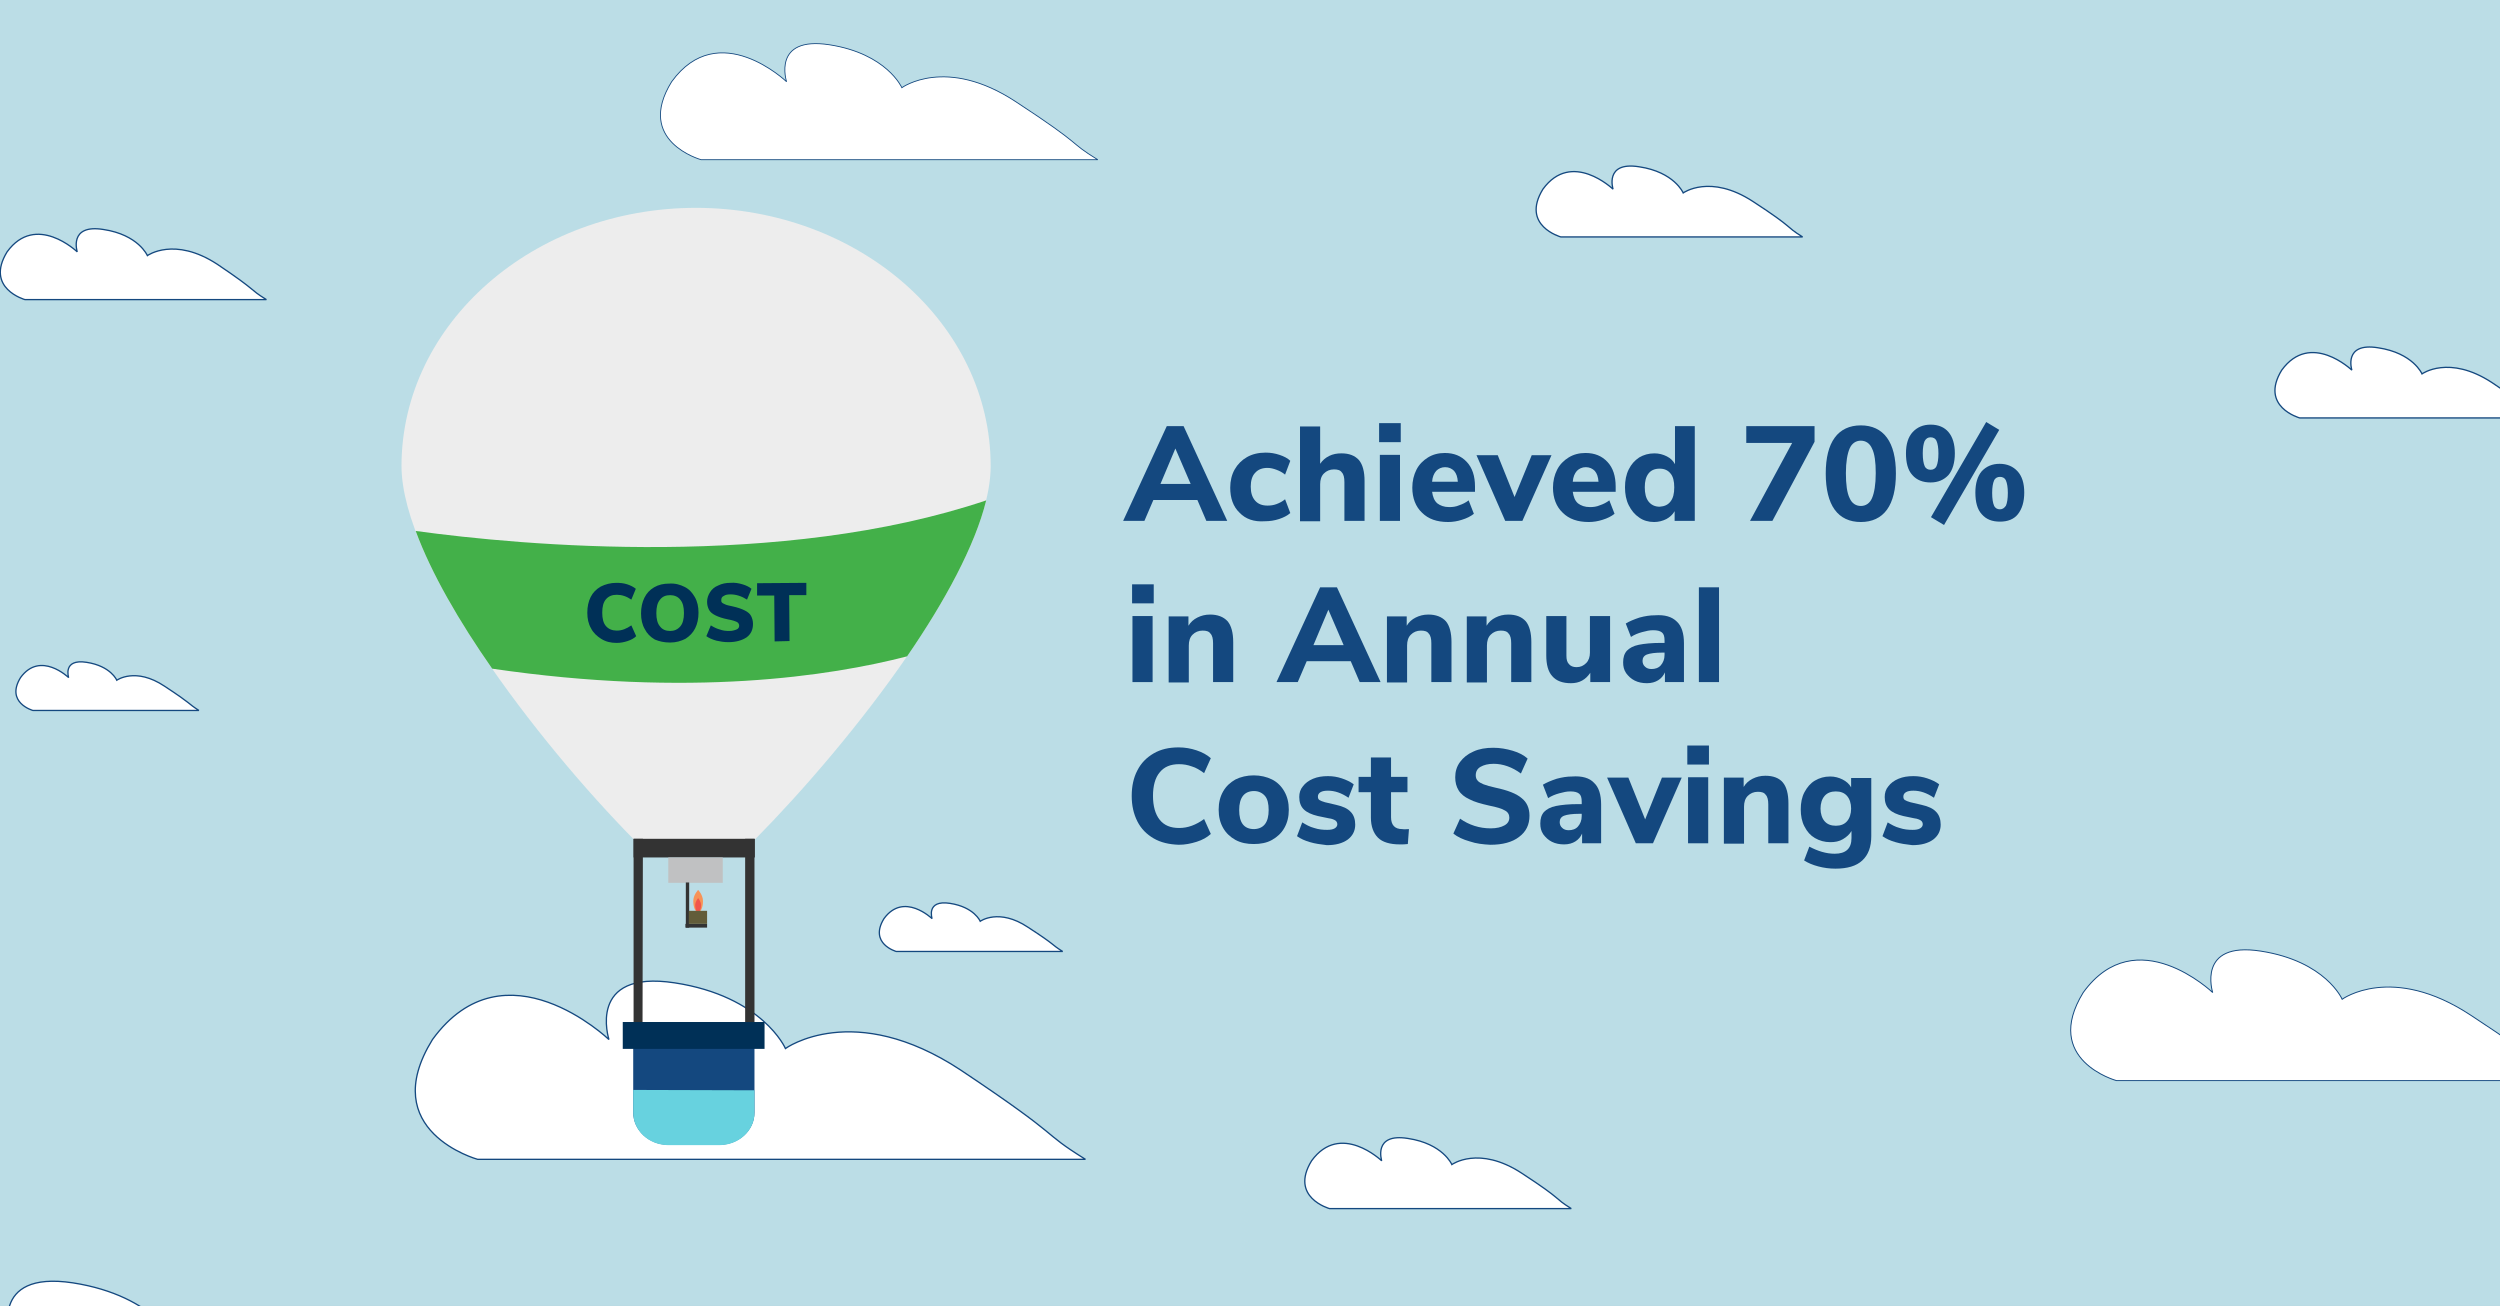 <?xml version="1.0" encoding="utf-8"?>
<!-- Generator: Adobe Illustrator 27.5.0, SVG Export Plug-In . SVG Version: 6.00 Build 0)  -->
<svg version="1.1" id="Layer_1" xmlns="http://www.w3.org/2000/svg" xmlns:xlink="http://www.w3.org/1999/xlink" x="0px" y="0px"
	 viewBox="0 0 670 350" style="enable-background:new 0 0 670 350;" xml:space="preserve">
<rect x="0" y="0" width="670" height="350" fill="#808080" stroke="none"/>
<style type="text/css">
	.st0{clip-path:url(#SVGID_00000016756893694531814620000009312137233992160396_);}
	.st1{clip-path:url(#SVGID_00000168799850150329263530000007062220873940406146_);}
	.st2{fill:#BBDDE6;}
	.st3{clip-path:url(#SVGID_00000142142169932228908180000007240099563377365682_);}
	.st4{fill:#FFFFFF;}
	.st5{clip-path:url(#SVGID_00000093167876992106318090000011206815553905937284_);}
	.st6{fill:none;stroke:#14487F;stroke-width:0.356;stroke-miterlimit:2.724;}
	.st7{fill:#FFFFFF;stroke:#14487F;stroke-width:0.356;stroke-miterlimit:2.724;}
	.st8{clip-path:url(#SVGID_00000079467897190311167330000011349775246679601336_);}
	.st9{clip-path:url(#SVGID_00000178198487416564805060000006732651761862348181_);}
	.st10{clip-path:url(#SVGID_00000175305847292817329970000013518178793714593200_);}
	.st11{clip-path:url(#SVGID_00000158735033199761671840000015689087320474064036_);}
	.st12{clip-path:url(#SVGID_00000165236716381541900150000014467176346461163662_);}
	.st13{fill:none;stroke:#14487F;stroke-width:0.233;stroke-miterlimit:2.724;}
	.st14{clip-path:url(#SVGID_00000143594528216337260260000004614566346470665376_);}
	.st15{fill:none;stroke:#14487F;stroke-width:0.262;stroke-miterlimit:2.724;}
	.st16{fill:#14487F;}
	.st17{fill:#003057;}
	.st18{clip-path:url(#SVGID_00000091002975940705436780000009094164880402636431_);}
	.st19{clip-path:url(#SVGID_00000121987622803746282000000002919339190659986360_);}
	.st20{clip-path:url(#SVGID_00000129182011402239602300000001082272807131526803_);}
	.st21{clip-path:url(#SVGID_00000139996037469575620300000017592808590367457413_);}
	.st22{fill:#67D2DF;}
	.st23{fill:#EDEDED;}
	.st24{opacity:0.25;}
	.st25{clip-path:url(#SVGID_00000016061664763143046770000001529965130263104925_);}
	.st26{clip-path:url(#SVGID_00000067227488217805975540000017626707887365328296_);}
	.st27{fill:#B8B8B9;}
	.st28{opacity:0.15;}
	.st29{clip-path:url(#SVGID_00000126290677498305070440000004349307594844256417_);}
	.st30{clip-path:url(#SVGID_00000101090856099044612970000013234146313563430320_);}
	.st31{fill:#333333;}
	.st32{fill:#C0C1C2;}
	.st33{clip-path:url(#SVGID_00000173154574722160840710000007915680529370796945_);}
	.st34{clip-path:url(#SVGID_00000137129161182175223970000013238368333782438569_);}
	.st35{fill:#666666;}
	.st36{clip-path:url(#SVGID_00000121261196238991712160000008371763018369162926_);}
	.st37{clip-path:url(#SVGID_00000109013887036489832100000017619849570244508544_);}
	.st38{fill:#F79357;}
	.st39{fill:#F1564B;}
	.st40{fill:#625C39;}
	.st41{fill:#43B049;}
</style>
<g>
	<defs>
		<rect id="SVGID_1_" width="670" height="350"/>
	</defs>
	<clipPath id="SVGID_00000026136668208697771580000008420776562579104643_">
		<use xlink:href="#SVGID_1_"  style="overflow:visible;"/>
	</clipPath>
	<g style="clip-path:url(#SVGID_00000026136668208697771580000008420776562579104643_);">
		<g>
			<defs>
				<rect id="SVGID_00000037650688246483070460000004191002949854747565_" x="-140" y="-7.2" width="834" height="363.4"/>
			</defs>
			<clipPath id="SVGID_00000135651972918326369210000013233191811788102531_">
				<use xlink:href="#SVGID_00000037650688246483070460000004191002949854747565_"  style="overflow:visible;"/>
			</clipPath>
			<g style="clip-path:url(#SVGID_00000135651972918326369210000013233191811788102531_);">
				<path class="st2" d="M694-30.1V406h-847.3V-30.1H694z"/>
			</g>
		</g>
		<path class="st7" d="M71.4,80.3H6.7c0,0-10.8-3-4.8-12.8c7.7-10.6,18.8,0,18.8,0s-2.4-7.5,7-6c9.4,1.4,11.8,7,11.8,7
			s7.2-5.2,18.7,2.3C69.5,78.4,66.4,77.2,71.4,80.3z"/>
		<path class="st7" d="M53.3,190.4H8.8c0,0-7.4-2.1-3.3-8.8c5.3-7.3,12.9,0,12.9,0s-1.7-5.1,4.8-4.1c6.5,1,8.1,4.8,8.1,4.8
			s5-3.6,12.8,1.6C52,189.1,49.9,188.2,53.3,190.4z"/>
		<path class="st7" d="M290.9,310.7H128c0,0-27.3-7.5-12.1-32.1c19.4-26.7,47.3,0,47.3,0s-6.1-18.8,17.6-15.2
			c23.6,3.6,29.7,17.6,29.7,17.6s18.2-13.2,47,5.8C286.1,305.9,278.2,302.8,290.9,310.7z"/>
		<path class="st7" d="M421.1,323.9h-64.8c0,0-10.8-3-4.8-12.8c7.7-10.6,18.8,0,18.8,0s-2.4-7.5,7-6c9.4,1.4,11.8,7,11.8,7
			s7.2-5.2,18.7,2.3S416.1,320.8,421.1,323.9z"/>
		<path class="st7" d="M681.1,112h-64.8c0,0-10.8-3-4.8-12.8c7.7-10.6,18.8,0,18.8,0s-2.4-7.5,7-6c9.4,1.4,11.8,7,11.8,7
			s7.2-5.2,18.7,2.3C679.2,110.1,676.1,108.9,681.1,112z"/>
		<path class="st7" d="M284.8,255h-44.6c0,0-7.4-2.1-3.3-8.8c5.3-7.3,12.9,0,12.9,0s-1.7-5.1,4.8-4.1c6.5,1,8.1,4.8,8.1,4.8
			s5-3.6,12.8,1.6C283.5,253.7,281.3,252.8,284.8,255z"/>
		<g>
			<defs>
				<rect id="SVGID_00000011720687449412729040000013418884247698901638_" x="-47.4" y="342.6" width="172.9" height="13.6"/>
			</defs>
			<clipPath id="SVGID_00000060008597400853790020000002198613060144432298_">
				<use xlink:href="#SVGID_00000011720687449412729040000013418884247698901638_"  style="overflow:visible;"/>
			</clipPath>
			<g style="clip-path:url(#SVGID_00000060008597400853790020000002198613060144432298_);">
				<path class="st4" d="M124.8,389H-30.8c0,0-26-7.2-11.6-30.7c18.5-25.5,45.1,0,45.1,0s-5.8-17.9,16.8-14.5
					c22.6,3.5,28.3,16.8,28.3,16.8s17.3-12.6,44.8,5.6C120.2,384.4,112.7,381.5,124.8,389z"/>
			</g>
		</g>
		<g>
			<defs>
				<rect id="SVGID_00000107561643603788271960000011751092305786031267_" x="-62.2" y="329" width="201.3" height="27.2"/>
			</defs>
			<clipPath id="SVGID_00000168104348272329389010000017460964131611945869_">
				<use xlink:href="#SVGID_00000107561643603788271960000011751092305786031267_"  style="overflow:visible;"/>
			</clipPath>
			<g style="clip-path:url(#SVGID_00000168104348272329389010000017460964131611945869_);">
				<path class="st6" d="M124.8,389H-30.8c0,0-26-7.2-11.6-30.7c18.5-25.5,45.1,0,45.1,0s-5.8-17.9,16.8-14.5
					c22.6,3.5,28.3,16.8,28.3,16.8s17.3-12.6,44.8,5.6C120.2,384.4,112.7,381.5,124.8,389z"/>
			</g>
		</g>
		<path class="st4" d="M294.2,42.8H187.9c0,0-17.8-4.9-7.9-20.9c12.6-17.4,30.8,0,30.8,0s-4-12.3,11.5-9.9
			c15.4,2.4,19.4,11.5,19.4,11.5s11.8-8.6,30.6,3.8C291.1,39.6,285.9,37.7,294.2,42.8z"/>
		<g>
			<defs>
				<rect id="SVGID_00000026148601030929914020000015416839817227006625_" x="167" y="5.3" width="137" height="46.9"/>
			</defs>
			<clipPath id="SVGID_00000114787886976241186300000001917110562038756754_">
				<use xlink:href="#SVGID_00000026148601030929914020000015416839817227006625_"  style="overflow:visible;"/>
			</clipPath>
			<g style="clip-path:url(#SVGID_00000114787886976241186300000001917110562038756754_);">
				<path class="st13" d="M294.2,42.8H187.9c0,0-17.8-4.9-7.9-20.9c12.6-17.4,30.8,0,30.8,0s-4-12.3,11.5-9.9
					c15.4,2.4,19.4,11.5,19.4,11.5s11.8-8.6,30.6,3.8C291.1,39.6,285.9,37.7,294.2,42.8z"/>
			</g>
		</g>
		<path class="st4" d="M687,289.6H567.2c0,0-20-5.5-8.9-23.6c14.2-19.6,34.7,0,34.7,0s-4.4-13.8,12.9-11.1
			c17.4,2.7,21.8,12.9,21.8,12.9s13.3-9.7,34.5,4.3C683.4,286,677.7,283.8,687,289.6z"/>
		<g>
			<defs>
				<rect id="SVGID_00000154391161727473510070000013150949565856953734_" x="543.7" y="247.3" width="154.3" height="52.8"/>
			</defs>
			<clipPath id="SVGID_00000102525639090115161160000009177860887590784940_">
				<use xlink:href="#SVGID_00000154391161727473510070000013150949565856953734_"  style="overflow:visible;"/>
			</clipPath>
			<g style="clip-path:url(#SVGID_00000102525639090115161160000009177860887590784940_);">
				<path class="st15" d="M687,289.6H567.2c0,0-20-5.5-8.9-23.6c14.2-19.6,34.7,0,34.7,0s-4.4-13.8,12.9-11.1
					c17.4,2.7,21.8,12.9,21.8,12.9s13.3-9.7,34.5,4.3C683.4,286,677.7,283.8,687,289.6z"/>
			</g>
		</g>
		<path class="st7" d="M483.1,63.5h-64.8c0,0-10.8-3-4.8-12.8c7.7-10.6,18.8,0,18.8,0s-2.4-7.5,7-6c9.4,1.4,11.8,7,11.8,7
			s7.2-5.2,18.7,2.3S478.1,60.4,483.1,63.5z"/>
		<path class="st16" d="M169.7,273.9l0,24.2c0,4.8,4.2,8.7,9.4,8.7l13.7,0c5.2,0,9.4-3.9,9.4-8.6l0-24.2L169.7,273.9z"/>
		<path class="st17" d="M204.9,281.1l-38,0l0-7.2l38,0L204.9,281.1z"/>
		<g transform="matrix(1,0,0,1,288,508)">
			<g>
				<defs>
					<rect id="SVGID_00000075849549969166874800000013514135047710371516_" x="171.3" y="282" width="8.6" height="8.6"/>
				</defs>
				<clipPath id="SVGID_00000159439674968247283280000014629071811630221995_">
					<use xlink:href="#SVGID_00000075849549969166874800000013514135047710371516_"  style="overflow:visible;"/>
				</clipPath>
				<g id="surface5" style="clip-path:url(#SVGID_00000159439674968247283280000014629071811630221995_);">
					<g>
						<defs>
							<rect id="SVGID_00000172412011019409176120000012437952247785984681_" x="171.6" y="282.7" width="7.7" height="7.4"/>
						</defs>
						<clipPath id="SVGID_00000043419258346952361300000005780594684860004764_">
							<use xlink:href="#SVGID_00000172412011019409176120000012437952247785984681_"  style="overflow:visible;"/>
						</clipPath>
						<g style="clip-path:url(#SVGID_00000043419258346952361300000005780594684860004764_);">
							<path class="st2" d="M179.1,286.4c0,1.9-1.5,3.4-3.4,3.4s-3.4-1.5-3.4-3.4c0-1.9,1.5-3.4,3.4-3.4
								C177.5,283,179.1,284.5,179.1,286.4z"/>
						</g>
					</g>
				</g>
			</g>
		</g>
		<g transform="matrix(1,0,0,1,305,508)">
			<g>
				<defs>
					<rect id="SVGID_00000001651331199972291750000003572616606560055168_" x="192.3" y="282" width="8.6" height="8.6"/>
				</defs>
				<clipPath id="SVGID_00000033350315650990289630000016857358088010967980_">
					<use xlink:href="#SVGID_00000001651331199972291750000003572616606560055168_"  style="overflow:visible;"/>
				</clipPath>
				<g id="surface8" style="clip-path:url(#SVGID_00000033350315650990289630000016857358088010967980_);">
					<g>
						<defs>
							<rect id="SVGID_00000124851114773389099000000003855294335704059316_" x="192.3" y="282.7" width="8" height="7.4"/>
						</defs>
						<clipPath id="SVGID_00000132064164100170018500000001296618972447123841_">
							<use xlink:href="#SVGID_00000124851114773389099000000003855294335704059316_"  style="overflow:visible;"/>
						</clipPath>
						<g style="clip-path:url(#SVGID_00000132064164100170018500000001296618972447123841_);">
							<path class="st2" d="M199.8,286.4c0,1.9-1.5,3.4-3.4,3.4c-1.9,0-3.4-1.5-3.4-3.4c0-1.9,1.5-3.4,3.4-3.4
								C198.2,283,199.8,284.5,199.8,286.4z"/>
						</g>
					</g>
				</g>
			</g>
		</g>
		<path class="st22" d="M169.7,292.1v6.1c0,4.8,4.2,8.7,9.4,8.7l13.7,0c5.2,0,9.4-3.9,9.4-8.6l0-6.1L169.7,292.1z"/>
		<path class="st23" d="M202.4,224.9c25.5-25.8,63.1-73.2,63.1-100c0-38.2-35.3-69.1-78.9-69.2c-43.6,0-78.9,30.9-79,69.1
			c0,26.8,36.7,74.2,62.2,100.1L202.4,224.9z"/>
		<g transform="matrix(1,0,0,1,301,312)" class="st24">
			<g>
				<defs>
					<rect id="SVGID_00000031907608418486449890000005115695113325135277_" x="187.3" y="54.8" width="79.1" height="171.7"/>
				</defs>
				<clipPath id="SVGID_00000021828406555799585470000007333950655457525154_">
					<use xlink:href="#SVGID_00000031907608418486449890000005115695113325135277_"  style="overflow:visible;"/>
				</clipPath>
				<g id="surface11" style="clip-path:url(#SVGID_00000021828406555799585470000007333950655457525154_);">
					<g>
						<defs>
							<rect id="SVGID_00000123417091151287586150000014823273726337750696_" x="187.6" y="55.6" width="78.6" height="169.7"/>
						</defs>
						<clipPath id="SVGID_00000094604141600234497800000006948218293319679386_">
							<use xlink:href="#SVGID_00000123417091151287586150000014823273726337750696_"  style="overflow:visible;"/>
						</clipPath>
						<g style="clip-path:url(#SVGID_00000094604141600234497800000006948218293319679386_);">
							<path class="st27" d="M188.2,55.8L188,224.9l14.4,0c25.5-25.8,63.1-73.2,63.1-100C265.5,87.2,231,56.6,188.2,55.8z"/>
						</g>
					</g>
				</g>
			</g>
		</g>
		<g transform="matrix(1,0,0,1,288,501)" class="st28">
			<g>
				<defs>
					<rect id="SVGID_00000062191075061640150930000002431876409537300901_" x="171.3" y="273.4" width="32.1" height="30.9"/>
				</defs>
				<clipPath id="SVGID_00000080184763799863936200000016836540888169396665_">
					<use xlink:href="#SVGID_00000062191075061640150930000002431876409537300901_"  style="overflow:visible;"/>
				</clipPath>
				<g id="surface14" style="clip-path:url(#SVGID_00000080184763799863936200000016836540888169396665_);">
					<g>
						<defs>
							<rect id="SVGID_00000070097650479939265280000012683266891645277574_" x="172.5" y="273.5" width="30.5" height="30.5"/>
						</defs>
						<clipPath id="SVGID_00000156561352773065888150000004771521118392385703_">
							<use xlink:href="#SVGID_00000070097650479939265280000012683266891645277574_"  style="overflow:visible;"/>
						</clipPath>
						<g style="clip-path:url(#SVGID_00000156561352773065888150000004771521118392385703_);">
							<path d="M200.1,303.7c1.3-1.5,2.2-3.4,2.2-5.5l0-24.2l-29.2,0L200.1,303.7z"/>
						</g>
					</g>
				</g>
			</g>
		</g>
		<path class="st31" d="M172.2,273.9h-2.4l0-49.1h2.5L172.2,273.9z"/>
		<path class="st31" d="M202.2,273.9h-2.5l0-49.1h2.5L202.2,273.9z"/>
		<path class="st31" d="M202.3,229.8l-32.5,0l0-5l32.5,0L202.3,229.8z"/>
		<path class="st32" d="M193.7,236.6l-14.6,0l0-6.8l14.6,0L193.7,236.6z"/>
		<g transform="matrix(1,0,0,1,293,465)">
			<g>
				<defs>
					<rect id="SVGID_00000161592429797343828080000011140548490173574786_" x="177.4" y="228.9" width="6.2" height="8.6"/>
				</defs>
				<clipPath id="SVGID_00000041263485759215782580000006398867428701481865_">
					<use xlink:href="#SVGID_00000161592429797343828080000011140548490173574786_"  style="overflow:visible;"/>
				</clipPath>
				<g id="surface17" style="clip-path:url(#SVGID_00000041263485759215782580000006398867428701481865_);">
					<g>
						<defs>
							<rect id="SVGID_00000009557936910139181850000010043076676750366135_" x="178.7" y="229.4" width="4.7" height="7.7"/>
						</defs>
						<clipPath id="SVGID_00000018231737719722370730000008977491919505636024_">
							<use xlink:href="#SVGID_00000009557936910139181850000010043076676750366135_"  style="overflow:visible;"/>
						</clipPath>
						<g style="clip-path:url(#SVGID_00000018231737719722370730000008977491919505636024_);">
							<path class="st35" d="M183,236.6l-3.9,0l0-6.8l3.9,0L183,236.6z"/>
						</g>
					</g>
				</g>
			</g>
		</g>
		<g transform="matrix(1,0,0,1,300,465)">
			<g>
				<defs>
					<rect id="SVGID_00000114754303700347315800000004947650454585196196_" x="186.1" y="228.9" width="6.2" height="8.6"/>
				</defs>
				<clipPath id="SVGID_00000044897706287055610550000013339609010283947685_">
					<use xlink:href="#SVGID_00000114754303700347315800000004947650454585196196_"  style="overflow:visible;"/>
				</clipPath>
				<g id="surface20" style="clip-path:url(#SVGID_00000044897706287055610550000013339609010283947685_);">
					<g>
						<defs>
							<rect id="SVGID_00000020392616749132116800000007828652352562182567_" x="187" y="229.4" width="4.1" height="7.7"/>
						</defs>
						<clipPath id="SVGID_00000127731476191737710230000011484164852239434388_">
							<use xlink:href="#SVGID_00000020392616749132116800000007828652352562182567_"  style="overflow:visible;"/>
						</clipPath>
						<g style="clip-path:url(#SVGID_00000127731476191737710230000011484164852239434388_);">
							<path class="st35" d="M191,236.6l-3.9,0l0-6.8l3.9,0L191,236.6z"/>
						</g>
					</g>
				</g>
			</g>
		</g>
		<path class="st38" d="M188.4,241.5c0,1.7-0.6,3-1.3,3c-0.7,0-1.3-1.3-1.3-3c0-1.7,1.3-3,1.3-3S188.4,239.8,188.4,241.5z"/>
		<path class="st39" d="M187.9,242.6c0,1-0.4,1.9-0.8,1.9c-0.4,0-0.8-0.8-0.8-1.9c0-1,0.8-1.9,0.8-1.9S187.9,241.6,187.9,242.6z"/>
		<path class="st31" d="M184.7,248.6h-0.9l0-12.1h0.9L184.7,248.6z"/>
		<path class="st31" d="M189.5,248.6l-5.8,0v-1l5.8,0V248.6z"/>
		<path class="st40" d="M189.5,247.6l-4.9,0v-3.5h4.9V247.6z"/>
		<path class="st41" d="M111.4,142.3c4.2,11.4,11.7,24.3,20.5,36.9c53,7.8,90.7,2,111.2-3.3c10.1-14.7,18.2-29.6,21.2-41.8
			C209.4,152.6,139.9,146.2,111.4,142.3z"/>
		<path class="st17" d="M165.3,172.3c1,0,2-0.2,2.9-0.5c0.9-0.3,1.7-0.7,2.3-1.3l-1.3-2.9c-1.3,0.9-2.5,1.4-3.9,1.4
			c-1.2,0-2.2-0.4-2.9-1.2c-0.7-0.8-1-2-1-3.6c0-1.6,0.3-2.8,1-3.6c0.7-0.8,1.6-1.2,2.9-1.2c1.3,0,2.6,0.4,3.9,1.3l1.2-2.9
			c-0.6-0.5-1.4-0.9-2.3-1.2c-0.9-0.3-1.9-0.4-2.9-0.4c-1.6,0-3,0.4-4.2,1c-1.2,0.7-2.1,1.6-2.7,2.8c-0.6,1.2-0.9,2.6-0.9,4.2
			c0,1.6,0.3,3,1,4.2c0.6,1.2,1.6,2.1,2.7,2.8C162.4,172,163.7,172.3,165.3,172.3z"/>
		<path class="st17" d="M179.6,169.1c-1.2,0-2.1-0.4-2.7-1.2c-0.7-0.8-1-2-1-3.6c0-1.6,0.3-2.8,1-3.6c0.6-0.8,1.5-1.2,2.7-1.2
			c1.1,0,2.1,0.4,2.7,1.2c0.7,0.8,1,2,1,3.6c0,1.6-0.3,2.8-1,3.6C181.6,168.7,180.7,169.1,179.6,169.1z M179.6,172.2
			c1.6,0,2.9-0.4,4.1-1c1.1-0.7,2-1.6,2.6-2.8c0.6-1.2,0.9-2.6,0.9-4.2c0-1.6-0.3-3-1-4.2s-1.5-2.1-2.7-2.7c-1.2-0.6-2.5-1-4.1-0.9
			c-1.6,0-2.9,0.3-4.1,1c-1.2,0.7-2,1.6-2.6,2.8c-0.6,1.2-0.9,2.6-0.9,4.2c0,1.6,0.3,3,1,4.2c0.6,1.2,1.5,2.1,2.7,2.8
			C176.7,171.9,178,172.2,179.6,172.2z"/>
		<path class="st17" d="M195.2,172.1c2.1,0,3.7-0.5,4.9-1.3c1.2-0.9,1.7-2.1,1.7-3.6c0-0.8-0.2-1.5-0.5-2.1
			c-0.3-0.6-0.9-1.1-1.7-1.5c-0.8-0.4-1.9-0.8-3.3-1.1c-0.9-0.2-1.5-0.3-1.9-0.5c-0.4-0.2-0.7-0.3-0.9-0.5c-0.2-0.2-0.2-0.4-0.2-0.7
			c0-0.5,0.2-0.9,0.7-1.1c0.4-0.3,1-0.4,1.8-0.4c1.5,0,3,0.5,4.4,1.4l1.2-2.9c-0.6-0.5-1.4-0.9-2.4-1.2c-1-0.3-2.1-0.5-3.2-0.4
			c-1.2,0-2.3,0.2-3.3,0.7c-1,0.4-1.7,1-2.2,1.8c-0.5,0.8-0.8,1.6-0.8,2.6c0,0.8,0.2,1.5,0.5,2.1c0.3,0.6,0.9,1.1,1.7,1.5
			c0.8,0.4,1.9,0.8,3.4,1.1c1.2,0.2,2,0.5,2.4,0.7c0.4,0.2,0.6,0.6,0.6,1c0,0.4-0.2,0.8-0.7,1c-0.5,0.2-1.1,0.4-2,0.4
			c-0.9,0-1.7-0.1-2.5-0.4c-0.8-0.2-1.6-0.6-2.4-1.1l-1.2,2.9c0.7,0.5,1.6,0.9,2.7,1.2C192.9,171.9,194,172.1,195.2,172.1z"/>
		<path class="st17" d="M211.6,171.8l-0.1-12.3l4.6,0l0-3.3l-13.2,0.1l0,3.3l4.6,0l0.1,12.3L211.6,171.8z"/>
	</g>
	<g style="clip-path:url(#SVGID_00000026136668208697771580000008420776562579104643_);">
		<path class="st16" d="M323.3,139.6l-2.4-5.6h-11.8l-2.4,5.6h-5.7l11.7-25.4h4.5l11.7,25.4H323.3z M311,129.7h8.1l-4.1-9.5
			L311,129.7z"/>
		<path class="st16" d="M332.2,137.4c-1.7-1.6-2.5-3.9-2.5-6.7c0-1.8,0.4-3.5,1.2-4.9c0.8-1.4,1.9-2.5,3.3-3.3
			c1.4-0.8,3.1-1.2,5-1.2c1.3,0,2.5,0.2,3.7,0.6s2.2,0.9,2.9,1.6l-1.4,3.7c-0.7-0.6-1.5-1-2.3-1.3c-0.8-0.3-1.6-0.5-2.4-0.5
			c-1.4,0-2.5,0.4-3.3,1.3c-0.8,0.8-1.2,2.1-1.2,3.7c0,1.7,0.4,2.9,1.2,3.8c0.8,0.9,1.9,1.3,3.3,1.3c0.8,0,1.6-0.1,2.4-0.4
			c0.8-0.3,1.6-0.7,2.3-1.3l1.4,3.7c-0.8,0.7-1.8,1.2-3,1.6c-1.2,0.4-2.5,0.6-3.9,0.6C336.1,139.9,333.8,139.1,332.2,137.4z"/>
		<path class="st16" d="M364.2,123.3c1,1.2,1.5,3.1,1.5,5.6v10.7h-5.4v-10.4c0-1.2-0.2-2.1-0.7-2.6c-0.4-0.6-1.1-0.8-2.1-0.8
			c-1.1,0-2,0.4-2.7,1.1c-0.7,0.7-1,1.7-1,2.9v9.9h-5.4v-25.4h5.4v10c0.6-0.9,1.4-1.6,2.4-2.1c1-0.5,2.1-0.7,3.3-0.7
			C361.6,121.5,363.1,122.1,364.2,123.3z"/>
		<path class="st16" d="M369.6,113.4h5.8v5.1h-5.8V113.4z M369.8,139.6v-17.7h5.4v17.7H369.8z"/>
		<path class="st16" d="M395.3,131.8h-11.5c0.2,1.4,0.6,2.4,1.4,3.1c0.8,0.6,1.8,1,3.2,1c0.9,0,1.8-0.1,2.7-0.5
			c0.9-0.3,1.7-0.7,2.5-1.3l1.4,3.6c-0.9,0.7-1.9,1.2-3.2,1.6c-1.2,0.4-2.5,0.6-3.7,0.6c-3,0-5.3-0.8-7-2.5
			c-1.7-1.6-2.6-3.9-2.6-6.7c0-1.8,0.4-3.4,1.1-4.8c0.7-1.4,1.8-2.5,3.1-3.3c1.3-0.8,2.8-1.2,4.5-1.2c2.5,0,4.4,0.8,5.9,2.4
			c1.5,1.6,2.2,3.8,2.2,6.6V131.8z M384.9,126.2c-0.6,0.7-1,1.6-1.1,2.9h6.9c-0.1-1.3-0.4-2.2-1-2.9c-0.6-0.6-1.4-1-2.4-1
			C386.3,125.2,385.5,125.6,384.9,126.2z"/>
		<path class="st16" d="M410.5,122h5.3l-7.8,17.6h-4.6l-7.7-17.6h5.7l4.5,11.2L410.5,122z"/>
		<path class="st16" d="M433,131.8h-11.5c0.2,1.4,0.6,2.4,1.4,3.1c0.8,0.6,1.8,1,3.2,1c0.9,0,1.8-0.1,2.7-0.5
			c0.9-0.3,1.7-0.7,2.5-1.3l1.4,3.6c-0.9,0.7-1.9,1.2-3.2,1.6c-1.2,0.4-2.5,0.6-3.7,0.6c-3,0-5.3-0.8-7-2.5
			c-1.7-1.6-2.6-3.9-2.6-6.7c0-1.8,0.4-3.4,1.1-4.8c0.7-1.4,1.8-2.5,3.1-3.3c1.3-0.8,2.8-1.2,4.5-1.2c2.5,0,4.4,0.8,5.9,2.4
			c1.5,1.6,2.2,3.8,2.2,6.6V131.8z M422.6,126.2c-0.6,0.7-1,1.6-1.1,2.9h6.9c-0.1-1.3-0.4-2.2-1-2.9c-0.6-0.6-1.4-1-2.4-1
			C424,125.2,423.2,125.6,422.6,126.2z"/>
		<path class="st16" d="M454.2,114.2v25.4h-5.4V137c-0.5,0.9-1.3,1.6-2.2,2.1c-1,0.5-2.1,0.8-3.3,0.8c-1.5,0-2.9-0.4-4-1.2
			c-1.2-0.8-2.1-1.9-2.8-3.3c-0.7-1.4-1-3-1-4.8c0-1.8,0.3-3.4,1-4.8c0.7-1.4,1.6-2.4,2.8-3.2c1.2-0.7,2.5-1.1,4.1-1.1
			c1.2,0,2.3,0.3,3.3,0.8s1.7,1.2,2.2,2.1v-10.2H454.2z M447.7,134.4c0.7-0.9,1-2.1,1-3.8c0-1.6-0.3-2.9-1-3.7
			c-0.7-0.9-1.7-1.3-2.9-1.3c-1.3,0-2.3,0.4-3,1.3c-0.7,0.9-1,2.1-1,3.7c0,1.6,0.3,2.9,1,3.8c0.7,0.9,1.7,1.4,3,1.4
			C446.1,135.7,447,135.3,447.7,134.4z"/>
		<path class="st16" d="M468,114.2h18.3v4.2l-11.3,21.2h-6l11.3-20.9H468V114.2z"/>
		<path class="st16" d="M491.7,136.6c-1.6-2.2-2.4-5.5-2.4-9.7c0-4.2,0.8-7.4,2.4-9.6c1.6-2.2,4-3.3,7-3.3s5.4,1.1,7,3.3
			c1.6,2.2,2.4,5.4,2.4,9.6c0,4.2-0.8,7.5-2.4,9.7s-4,3.3-7,3.3S493.3,138.8,491.7,136.6z M501.7,133.5c0.6-1.4,1-3.6,1-6.7
			c0-3-0.3-5.2-1-6.6c-0.6-1.4-1.7-2.1-3-2.1s-2.4,0.7-3,2.1c-0.6,1.4-1,3.6-1,6.6c0,3,0.3,5.3,1,6.7c0.6,1.4,1.7,2.1,3,2.1
			S501.1,134.9,501.7,133.5z"/>
		<path class="st16" d="M512.5,127.3c-1.2-1.3-1.7-3.3-1.7-5.8c0-2.5,0.6-4.4,1.8-5.7s2.8-2,4.8-2c2.1,0,3.7,0.7,4.8,2
			s1.7,3.2,1.7,5.7c0,2.5-0.6,4.5-1.7,5.8c-1.2,1.3-2.8,2-4.8,2S513.7,128.7,512.5,127.3z M519,124.9c0.3-0.7,0.5-1.8,0.5-3.4
			c0-1.5-0.2-2.6-0.5-3.3c-0.3-0.7-0.9-1-1.6-1s-1.2,0.3-1.6,1c-0.3,0.7-0.5,1.8-0.5,3.3c0,1.6,0.2,2.7,0.5,3.4s0.9,1,1.6,1
			C518.1,125.9,518.7,125.6,519,124.9z M521,140.7l-3.5-2.1l14.8-25.5l3.5,2.1L521,140.7z M531.1,137.8c-1.2-1.3-1.7-3.3-1.7-5.8
			c0-2.5,0.6-4.4,1.7-5.7c1.2-1.3,2.8-2,4.8-2c2,0,3.6,0.7,4.8,2c1.2,1.3,1.8,3.2,1.8,5.7c0,2.5-0.6,4.4-1.7,5.8s-2.8,2-4.8,2
			C533.9,139.8,532.3,139.2,531.1,137.8z M537.6,135.5c0.3-0.7,0.5-1.8,0.5-3.4c0-1.5-0.2-2.6-0.5-3.3s-0.9-1-1.6-1s-1.3,0.3-1.6,1
			c-0.3,0.7-0.5,1.8-0.5,3.3c0,1.6,0.2,2.7,0.5,3.4c0.3,0.7,0.9,1,1.6,1S537.2,136.1,537.6,135.5z"/>
		<path class="st16" d="M303.4,156.6h5.8v5.1h-5.8V156.6z M303.5,182.8v-17.7h5.4v17.7H303.5z"/>
		<path class="st16" d="M329,166.5c1,1.2,1.5,3.1,1.5,5.6v10.7h-5.4v-10.4c0-1.2-0.2-2.1-0.7-2.6c-0.4-0.6-1.1-0.8-2.1-0.8
			c-1.1,0-2,0.4-2.7,1.1c-0.7,0.7-1,1.7-1,2.9v9.9h-5.4v-17.7h5.3v2.5c0.6-1,1.4-1.7,2.4-2.2s2.1-0.8,3.4-0.8
			C326.3,164.7,327.9,165.3,329,166.5z"/>
		<path class="st16" d="M364.4,182.8l-2.4-5.6h-11.8l-2.4,5.6h-5.7l11.7-25.4h4.5l11.7,25.4H364.4z M352,172.9h8.1l-4.1-9.5
			L352,172.9z"/>
		<path class="st16" d="M387.5,166.5c1,1.2,1.5,3.1,1.5,5.6v10.7h-5.4v-10.4c0-1.2-0.2-2.1-0.7-2.6c-0.4-0.6-1.1-0.8-2.1-0.8
			c-1.1,0-2,0.4-2.7,1.1c-0.7,0.7-1,1.7-1,2.9v9.9h-5.4v-17.7h5.3v2.5c0.6-1,1.4-1.7,2.4-2.2s2.1-0.8,3.4-0.8
			C384.8,164.7,386.4,165.3,387.5,166.5z"/>
		<path class="st16" d="M408.9,166.5c1,1.2,1.5,3.1,1.5,5.6v10.7H405v-10.4c0-1.2-0.2-2.1-0.7-2.6c-0.4-0.6-1.1-0.8-2.1-0.8
			c-1.1,0-2,0.4-2.7,1.1c-0.7,0.7-1,1.7-1,2.9v9.9h-5.4v-17.7h5.3v2.5c0.6-1,1.4-1.7,2.4-2.2s2.1-0.8,3.4-0.8
			C406.3,164.7,407.8,165.3,408.9,166.5z"/>
		<path class="st16" d="M431.5,165.1v17.7h-5.3v-2.5c-0.6,0.9-1.3,1.6-2.2,2.1c-0.9,0.5-1.9,0.7-3,0.7c-2.2,0-3.9-0.6-5-1.9
			c-1.1-1.2-1.6-3.1-1.6-5.6v-10.5h5.4v10.6c0,1.1,0.2,1.8,0.7,2.3c0.4,0.5,1.1,0.8,2,0.8c1.1,0,1.9-0.4,2.6-1.1
			c0.7-0.7,1-1.7,1-2.8v-9.8H431.5z"/>
		<path class="st16" d="M449.4,166.6c1.3,1.2,1.9,3.2,1.9,5.8v10.4h-5.1v-2.6c-0.4,0.9-1,1.6-1.8,2.1c-0.8,0.5-1.8,0.8-3,0.8
			c-1.2,0-2.3-0.2-3.3-0.7c-1-0.5-1.7-1.2-2.3-2c-0.6-0.9-0.8-1.8-0.8-2.9c0-1.3,0.3-2.3,1-3.1c0.7-0.7,1.7-1.3,3.2-1.6
			c1.5-0.3,3.5-0.5,6-0.5h0.9v-0.6c0-1.1-0.2-1.8-0.7-2.2s-1.2-0.6-2.4-0.6c-0.9,0-1.8,0.2-2.9,0.5s-2.1,0.7-3,1.3l-1.4-3.6
			c1-0.6,2.2-1.1,3.7-1.6c1.5-0.4,2.8-0.6,4.1-0.6C446.2,164.7,448.1,165.3,449.4,166.6z M445.1,178.3c0.6-0.7,1-1.6,1-2.8v-0.6
			h-0.6c-1.9,0-3.3,0.2-4.1,0.5c-0.8,0.3-1.2,0.9-1.2,1.7c0,0.6,0.2,1.2,0.7,1.6c0.4,0.4,1,0.6,1.7,0.6
			C443.6,179.3,444.5,179,445.1,178.3z"/>
		<path class="st16" d="M455.3,182.8v-25.4h5.4v25.4H455.3z"/>
		<path class="st16" d="M309.2,224.7c-1.9-1.1-3.4-2.6-4.4-4.6c-1-2-1.5-4.2-1.5-6.8s0.5-4.9,1.5-6.8c1-2,2.5-3.5,4.4-4.6
			c1.9-1.1,4.1-1.6,6.7-1.6c1.7,0,3.3,0.3,4.8,0.8c1.5,0.5,2.8,1.2,3.8,2.1l-1.8,4c-1.1-0.8-2.2-1.5-3.3-1.8
			c-1.1-0.4-2.2-0.6-3.4-0.6c-2.3,0-4,0.7-5.2,2.2c-1.2,1.4-1.8,3.6-1.8,6.3s0.6,4.9,1.8,6.4c1.2,1.5,2.9,2.2,5.2,2.2
			c1.2,0,2.3-0.2,3.4-0.6c1.1-0.4,2.2-1,3.3-1.8l1.8,4c-1,0.9-2.2,1.6-3.8,2.1s-3.1,0.8-4.8,0.8
			C313.3,226.3,311.1,225.8,309.2,224.7z"/>
		<path class="st16" d="M331.1,225.1c-1.4-0.8-2.5-1.8-3.3-3.2c-0.8-1.4-1.2-3-1.2-4.9c0-1.9,0.4-3.5,1.2-4.9
			c0.8-1.4,1.9-2.4,3.3-3.2c1.4-0.7,3.1-1.1,4.9-1.1s3.5,0.4,4.9,1.1s2.5,1.8,3.3,3.2c0.8,1.4,1.2,3,1.2,4.9c0,1.9-0.4,3.5-1.2,4.9
			c-0.8,1.4-1.9,2.4-3.3,3.2c-1.4,0.8-3.1,1.1-4.9,1.1S332.6,225.9,331.1,225.1z M340,217.1c0-1.7-0.3-3-1-3.8
			c-0.7-0.8-1.7-1.3-2.9-1.3c-2.6,0-4,1.7-4,5.1c0,3.4,1.3,5.1,4,5.1C338.7,222.1,340,220.4,340,217.1z"/>
		<path class="st16" d="M351.1,225.7c-1.4-0.4-2.5-0.9-3.5-1.6l1.4-3.7c1,0.6,2,1.2,3.2,1.5c1.2,0.4,2.3,0.5,3.5,0.5
			c0.8,0,1.5-0.1,2-0.4c0.5-0.3,0.7-0.7,0.7-1.1c0-0.4-0.2-0.8-0.5-1s-0.9-0.5-1.8-0.6l-2.9-0.6c-1.7-0.4-3-1-3.8-1.8
			c-0.8-0.8-1.2-1.9-1.2-3.3c0-1.1,0.3-2.1,1-2.9c0.6-0.8,1.5-1.5,2.7-2c1.2-0.5,2.5-0.7,4-0.7c1.3,0,2.5,0.2,3.7,0.6
			s2.3,0.9,3.2,1.6l-1.4,3.6c-1.9-1.3-3.7-1.9-5.5-1.9c-0.8,0-1.5,0.1-2,0.4c-0.5,0.3-0.7,0.7-0.7,1.2c0,0.4,0.1,0.7,0.4,0.9
			s0.8,0.4,1.5,0.6l3,0.7c1.8,0.4,3.1,1,3.9,1.9c0.8,0.8,1.2,2,1.2,3.4c0,1.7-0.7,3-2,4c-1.4,1-3.2,1.5-5.6,1.5
			C353.9,226.3,352.4,226.1,351.1,225.7z"/>
		<path class="st16" d="M377.6,222.2l-0.3,4c-0.7,0.1-1.4,0.1-2.1,0.1c-2.7,0-4.7-0.6-5.9-1.8c-1.2-1.2-1.9-3-1.9-5.4v-6.8h-3.3
			v-4.1h3.3v-5.2h5.4v5.2h4.4v4.1h-4.4v6.7c0,2.1,1,3.2,3,3.2C376.4,222.3,377,222.2,377.6,222.2z"/>
		<path class="st16" d="M393.9,225.5c-1.8-0.5-3.3-1.2-4.4-2.1l1.8-4c2.4,1.7,5.2,2.6,8.2,2.6c1.6,0,2.8-0.3,3.7-0.8
			c0.9-0.5,1.3-1.2,1.3-2.1c0-0.8-0.4-1.5-1.2-1.9c-0.8-0.5-2.2-0.9-4.2-1.3c-2.2-0.5-4-1-5.3-1.7c-1.3-0.6-2.3-1.4-2.9-2.4
			s-0.9-2.1-0.9-3.5c0-1.5,0.4-2.9,1.3-4.1c0.9-1.2,2-2.1,3.6-2.8c1.5-0.7,3.3-1,5.3-1c1.8,0,3.5,0.3,5.2,0.8c1.7,0.5,3,1.2,4,2.1
			l-1.8,4c-2.3-1.7-4.8-2.6-7.3-2.6c-1.5,0-2.6,0.3-3.5,0.8s-1.3,1.3-1.3,2.3c0,0.6,0.2,1.1,0.5,1.4c0.3,0.4,0.9,0.7,1.6,1
			c0.8,0.3,1.8,0.6,3.2,0.9c3.3,0.7,5.6,1.6,7,2.8c1.4,1.1,2.1,2.7,2.1,4.7c0,2.4-0.9,4.3-2.8,5.7c-1.8,1.4-4.4,2.1-7.7,2.1
			C397.5,226.3,395.6,226.1,393.9,225.5z"/>
		<path class="st16" d="M427.2,209.8c1.3,1.2,1.9,3.2,1.9,5.8V226H424v-2.6c-0.4,0.9-1,1.6-1.8,2.1s-1.8,0.8-3,0.8
			c-1.2,0-2.3-0.2-3.3-0.7c-1-0.5-1.7-1.2-2.3-2c-0.6-0.9-0.8-1.8-0.8-2.9c0-1.3,0.3-2.3,1-3.1c0.7-0.7,1.7-1.3,3.2-1.6
			s3.5-0.5,6-0.5h0.9v-0.6c0-1.1-0.2-1.8-0.7-2.2c-0.5-0.4-1.2-0.6-2.4-0.6c-0.9,0-1.8,0.2-2.9,0.5c-1.1,0.3-2.1,0.7-3,1.3l-1.4-3.6
			c1-0.6,2.2-1.1,3.7-1.6c1.5-0.4,2.8-0.6,4.1-0.6C424,207.9,426,208.5,427.2,209.8z M422.9,221.5c0.6-0.7,1-1.6,1-2.8v-0.6h-0.6
			c-1.9,0-3.3,0.2-4.1,0.5c-0.8,0.3-1.2,0.9-1.2,1.7c0,0.6,0.2,1.2,0.7,1.6c0.4,0.4,1,0.6,1.7,0.6
			C421.4,222.5,422.3,222.2,422.9,221.5z"/>
		<path class="st16" d="M445.4,208.4h5.3L443,226h-4.6l-7.7-17.6h5.7l4.5,11.2L445.4,208.4z"/>
		<path class="st16" d="M452.2,199.8h5.8v5.1h-5.8V199.8z M452.4,226v-17.7h5.4V226H452.4z"/>
		<path class="st16" d="M477.8,209.7c1,1.2,1.5,3.1,1.5,5.6V226h-5.4v-10.4c0-1.2-0.2-2.1-0.7-2.6c-0.4-0.6-1.1-0.8-2.1-0.8
			c-1.1,0-2,0.4-2.7,1.1c-0.7,0.7-1,1.7-1,2.9v9.9H462v-17.7h5.3v2.5c0.6-1,1.4-1.7,2.4-2.2s2.1-0.8,3.4-0.8
			C475.2,207.9,476.8,208.5,477.8,209.7z"/>
		<path class="st16" d="M501.5,208.3v15.8c0,2.9-0.8,5-2.4,6.5s-4,2.2-7.2,2.2c-1.6,0-3.1-0.2-4.6-0.6s-2.7-0.9-3.8-1.6l1.4-3.7
			c2.3,1.2,4.5,1.9,6.8,1.9c3,0,4.5-1.4,4.5-4.2v-1.9c-0.5,0.9-1.3,1.6-2.3,2.2s-2.1,0.8-3.4,0.8c-1.5,0-2.9-0.4-4.1-1.1
			c-1.2-0.7-2.1-1.7-2.8-3.1c-0.7-1.3-1-2.9-1-4.6s0.3-3.3,1-4.6c0.7-1.3,1.6-2.4,2.8-3.1c1.2-0.7,2.5-1.1,4.1-1.1
			c1.2,0,2.3,0.3,3.3,0.8c1,0.5,1.8,1.2,2.3,2.1v-2.5H501.5z M495,220.1c0.7-0.8,1.1-2,1.1-3.4s-0.4-2.6-1.1-3.4
			c-0.7-0.8-1.7-1.2-3-1.2c-1.3,0-2.3,0.4-3,1.2s-1.1,2-1.1,3.4c0,1.4,0.4,2.6,1.1,3.4c0.7,0.8,1.7,1.2,3,1.2
			C493.3,221.3,494.3,220.9,495,220.1z"/>
		<path class="st16" d="M508,225.7c-1.4-0.4-2.5-0.9-3.5-1.6l1.4-3.7c1,0.6,2,1.2,3.2,1.5c1.2,0.4,2.3,0.5,3.5,0.5
			c0.8,0,1.5-0.1,2-0.4c0.5-0.3,0.7-0.7,0.7-1.1c0-0.4-0.2-0.8-0.5-1s-0.9-0.5-1.8-0.6l-2.9-0.6c-1.7-0.4-3-1-3.8-1.8
			c-0.8-0.8-1.2-1.9-1.2-3.3c0-1.1,0.3-2.1,1-2.9c0.6-0.8,1.5-1.5,2.7-2c1.2-0.5,2.5-0.7,4-0.7c1.3,0,2.5,0.2,3.7,0.6
			s2.3,0.9,3.2,1.6l-1.4,3.6c-1.9-1.3-3.7-1.9-5.5-1.9c-0.8,0-1.5,0.1-2,0.4c-0.5,0.3-0.7,0.7-0.7,1.2c0,0.4,0.1,0.7,0.4,0.9
			s0.8,0.4,1.5,0.6l3,0.7c1.8,0.4,3.1,1,3.9,1.9c0.8,0.8,1.2,2,1.2,3.4c0,1.7-0.7,3-2,4c-1.4,1-3.2,1.5-5.6,1.5
			C510.8,226.3,509.3,226.1,508,225.7z"/>
	</g>
</g>
</svg>
